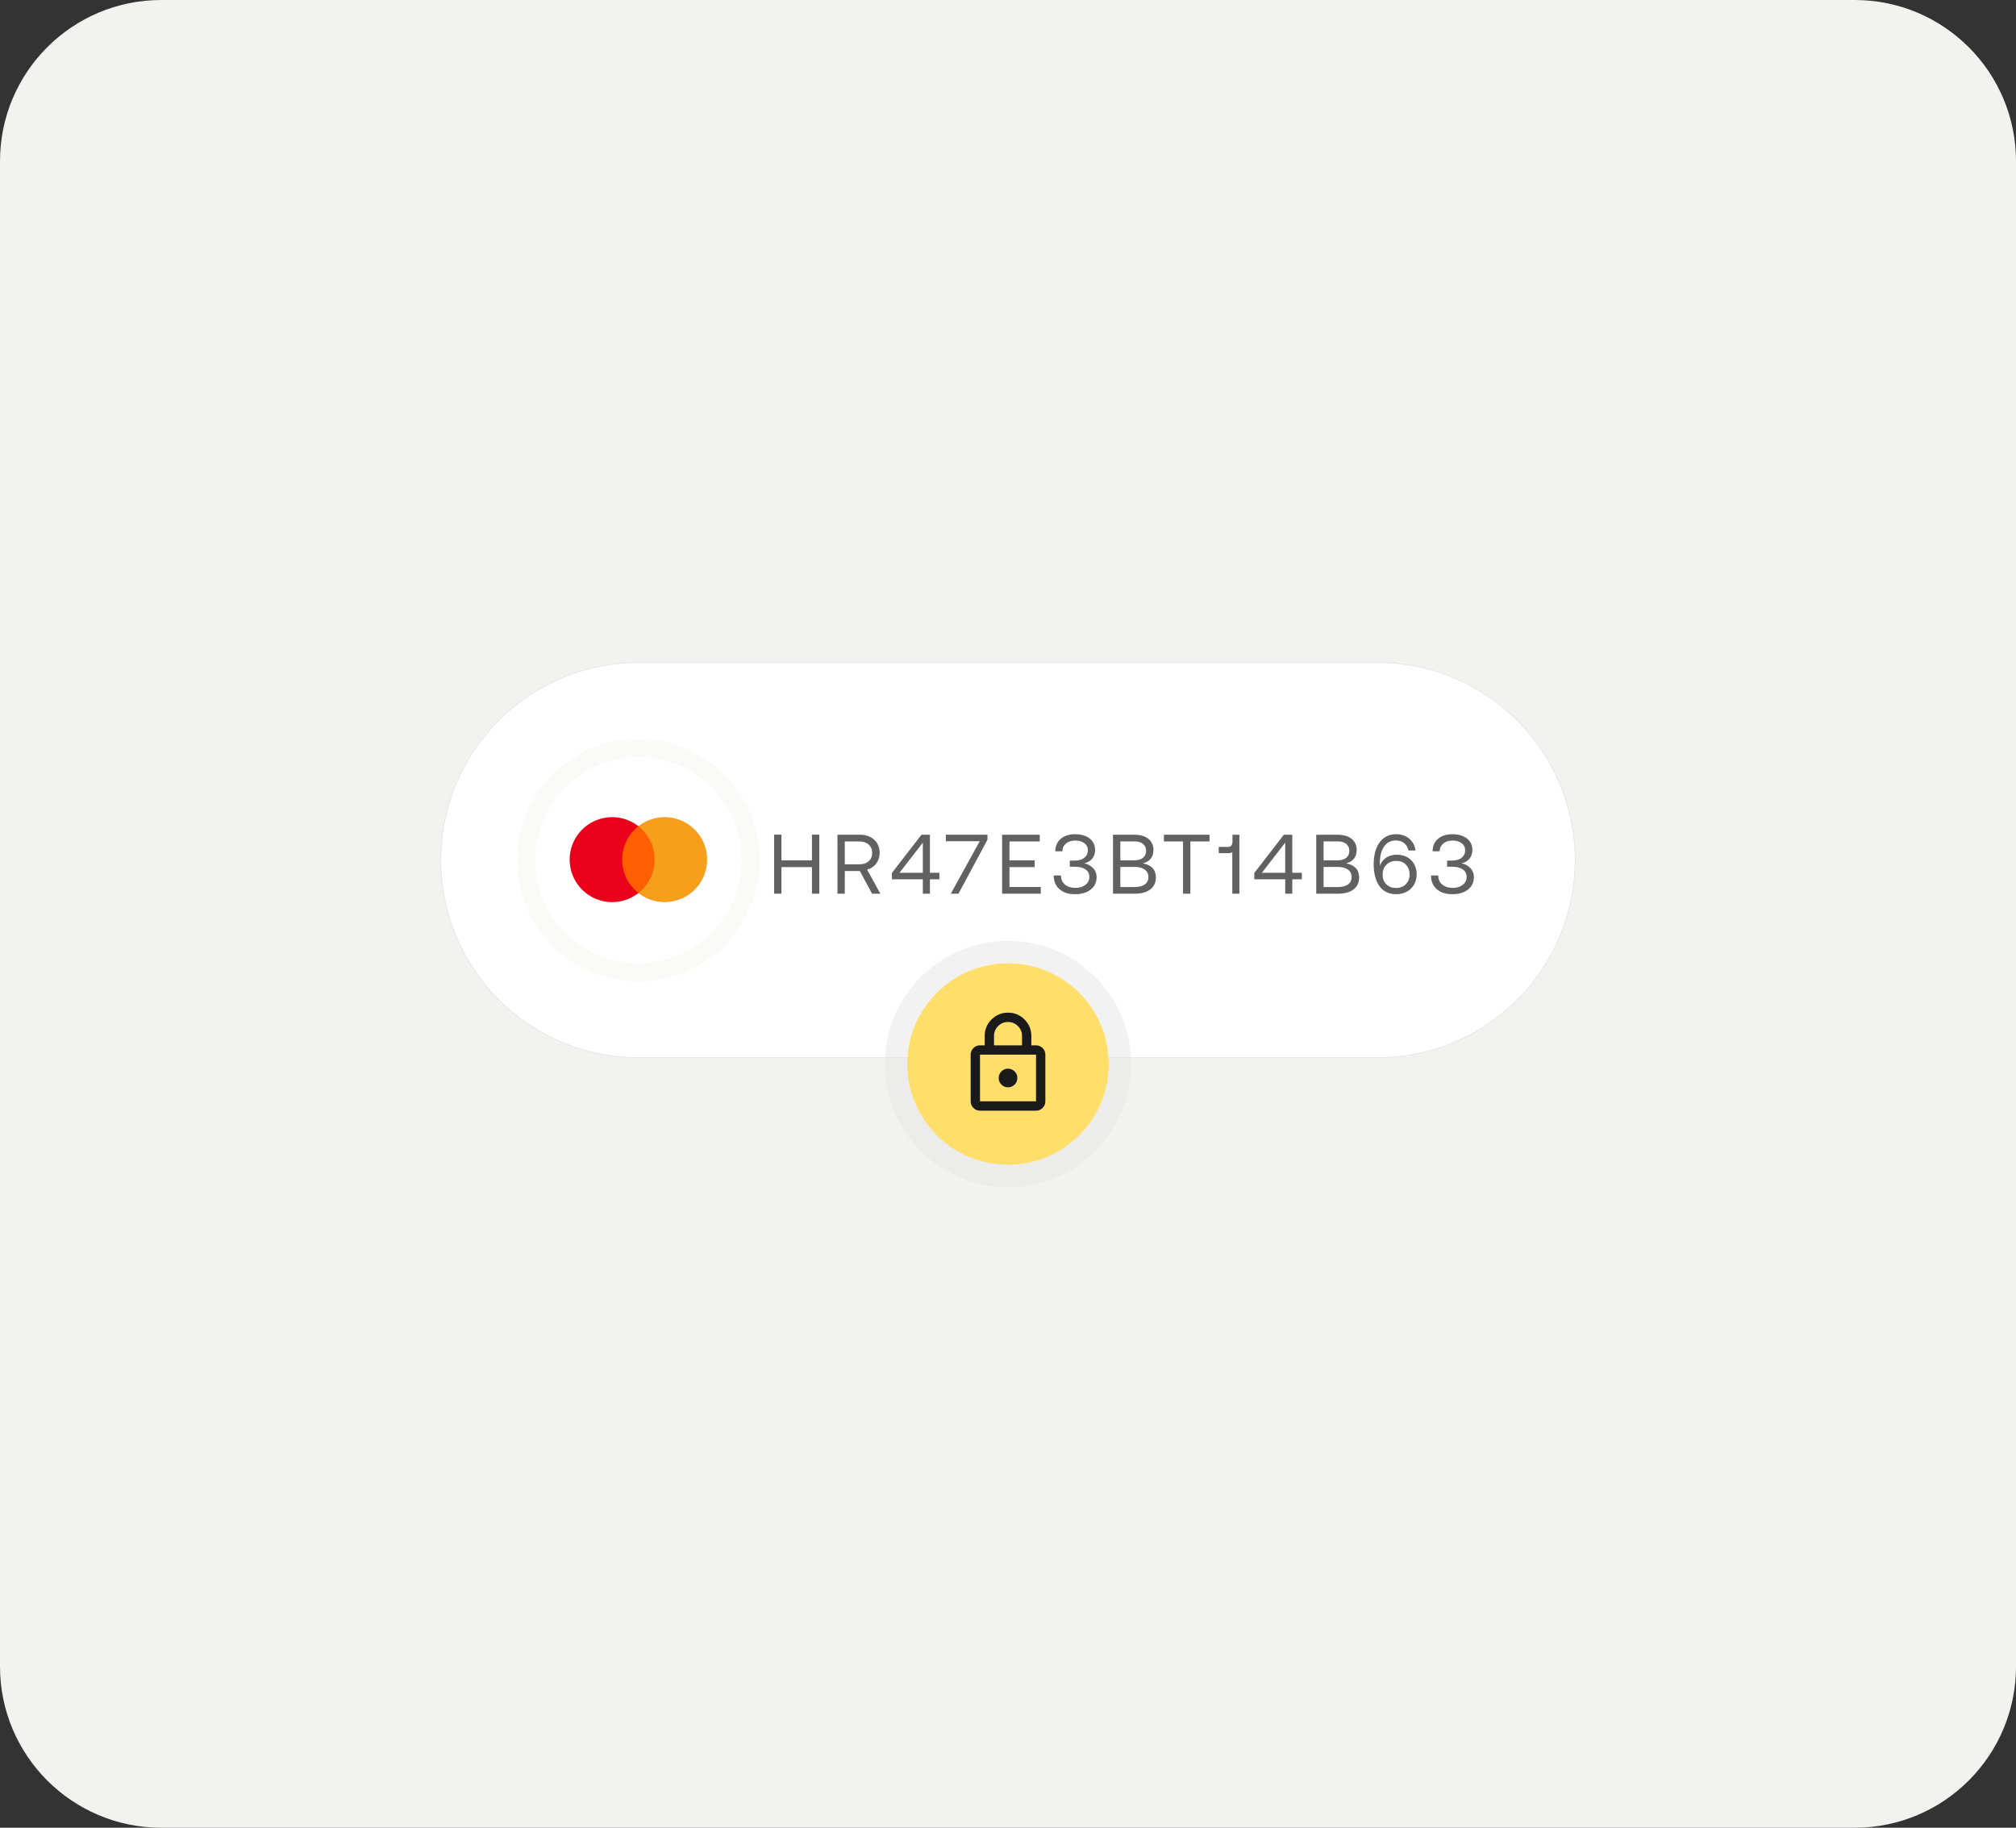 <svg width="300" height="272" viewBox="0 0 300 272" fill="none" xmlns="http://www.w3.org/2000/svg" xmlns:xlink="http://www.w3.org/1999/xlink">
	<rect x="0" y="0" width="300" height="272" fill="#333333" stroke="none"/>
	<desc>
			Created with Pixso.
	</desc>
	<defs>
		<clipPath id="clip1_7076">
			<rect id="IMAGE" width="300" height="272" fill="white" fill-opacity="0"/>
		</clipPath>
	</defs>
	<g clip-path="url(#clip1_7076)">
		<path id="Vector" d="M24 272L276 272C289.255 272 300 261.255 300 248L300 24C300 10.745 289.255 0 276 0L24 0C10.745 0 0 10.745 0 24L0 248C0 261.255 10.745 272 24 272Z" fill="#F2F2F1" fill-opacity="1" fill-rule="evenodd"/>
		<path id="Vector" d="M95 98.606L205 98.606C221.233 98.606 234.393 111.767 234.393 128C234.393 144.234 221.233 157.394 205 157.394L95 157.394C78.766 157.394 65.606 144.234 65.606 128C65.606 111.767 78.766 98.606 95 98.606Z" fill="#FFFFFF" fill-opacity="1" fill-rule="evenodd"/>
		<mask id="mask1_7084" mask-type="alpha" maskUnits="userSpaceOnUse" x="79.656" y="112.656" width="30.687" height="30.687">
			<path id="Vector" d="M95 112.656C103.474 112.656 110.343 119.525 110.343 128C110.343 136.474 103.474 143.343 95 143.343C86.526 143.343 79.656 136.474 79.656 128C79.656 119.525 86.526 112.656 95 112.656Z" fill="#000000" fill-opacity="1" fill-rule="evenodd"/>
		</mask>
		<g mask="url(#mask1_7084)">
			<path id="Vector" d="M95 112.656C103.474 112.656 110.343 119.525 110.343 128C110.343 136.474 103.474 143.343 95 143.343C86.526 143.343 79.656 136.474 79.656 128C79.656 119.525 86.526 112.656 95 112.656Z" fill="#FFFFFF" fill-opacity="1" fill-rule="evenodd"/>
			<path id="Vector" d="M97.765 122.958L92.233 122.958L92.233 132.899L97.765 132.899L97.765 122.958Z" fill="#FF5F00" fill-opacity="1" fill-rule="nonzero"/>
			<path id="Vector" d="M92.585 127.929C92.584 126.971 92.801 126.026 93.219 125.165C93.638 124.304 94.247 123.549 95 122.958C94.067 122.225 92.947 121.769 91.767 121.642C90.588 121.516 89.397 121.724 88.33 122.242C87.263 122.761 86.363 123.569 85.734 124.574C85.104 125.58 84.77 126.742 84.77 127.929C84.77 129.115 85.104 130.277 85.734 131.283C86.363 132.288 87.263 133.097 88.33 133.615C89.397 134.134 90.588 134.341 91.767 134.215C92.947 134.088 94.067 133.632 95 132.899C94.247 132.308 93.638 131.553 93.219 130.692C92.801 129.831 92.584 128.886 92.585 127.929Z" fill="#EB001B" fill-opacity="1" fill-rule="nonzero"/>
			<path id="Vector" d="M105.228 127.929C105.228 129.115 104.894 130.277 104.265 131.283C103.636 132.288 102.736 133.097 101.669 133.615C100.602 134.134 99.411 134.341 98.231 134.215C97.052 134.088 95.932 133.632 94.999 132.899C95.751 132.307 96.36 131.553 96.778 130.692C97.196 129.831 97.414 128.886 97.414 127.929C97.414 126.971 97.196 126.027 96.778 125.166C96.36 124.305 95.751 123.55 94.999 122.958C95.932 122.225 97.052 121.769 98.231 121.642C99.411 121.516 100.602 121.724 101.669 122.242C102.736 122.761 103.636 123.569 104.265 124.574C104.894 125.58 105.228 126.742 105.228 127.929Z" fill="#F79E1B" fill-opacity="1" fill-rule="nonzero"/>
		</g>
		<path id="Vector" d="M111.697 128C111.697 137.223 104.222 144.698 95 144.698C85.778 144.698 78.302 137.223 78.302 128C78.302 118.779 85.778 111.303 95 111.303C104.222 111.303 111.697 118.779 111.697 128Z" stroke="#F2F2F1" stroke-opacity="0.4" stroke-width="2.708"/>
		<path id="Vector" d="M115.196 124.209L115.196 133L116.287 133L116.287 129.037L120.827 129.037L120.827 133L121.918 133L121.918 124.209L120.827 124.209L120.827 128.034L116.287 128.034L116.287 124.209L115.196 124.209ZM127.983 124.222L124.622 124.222L124.622 133L125.713 133L125.713 129.627L127.957 129.627L129.776 133L131.005 133L129.036 129.414C129.6 129.263 130.052 128.962 130.39 128.511C130.729 128.059 130.904 127.533 130.904 126.918C130.904 126.379 130.779 125.902 130.541 125.501C130.29 125.1 129.951 124.786 129.512 124.561C129.061 124.335 128.559 124.222 127.983 124.222ZM125.713 128.624L125.713 125.225L127.907 125.225C128.472 125.225 128.923 125.388 129.274 125.689C129.613 126.003 129.788 126.416 129.788 126.918C129.788 127.445 129.613 127.859 129.274 128.16C128.923 128.473 128.472 128.624 127.895 128.624L125.713 128.624ZM132.724 129.915L132.724 130.856L137.326 130.856L137.326 133L138.379 133L138.379 130.856L139.796 130.856L139.796 129.89L138.379 129.89L138.379 124.222L137.125 124.222L132.724 129.915ZM133.852 129.89L137.326 125.401L137.326 129.89L133.852 129.89ZM140.75 124.222L140.75 125.188L145.791 125.188L141.49 133L142.631 133L146.945 124.962L146.945 124.222L140.75 124.222ZM149.126 124.222L149.126 133L154.882 133L154.882 131.997L150.217 131.997L150.217 129.037L153.966 129.037L153.966 128.034L150.217 128.034L150.217 125.225L154.719 125.225L154.719 124.222L149.126 124.222ZM162.649 129.175C162.285 128.812 161.846 128.573 161.332 128.473C161.834 128.373 162.223 128.147 162.523 127.796C162.812 127.445 162.962 127.006 162.962 126.467C162.962 126.015 162.837 125.601 162.599 125.25C162.36 124.899 162.022 124.636 161.57 124.435C161.119 124.247 160.592 124.147 159.99 124.147C159.1 124.147 158.385 124.372 157.859 124.824C157.319 125.275 157.043 125.902 157.043 126.692L158.097 126.692C158.097 126.203 158.285 125.815 158.636 125.526C158.987 125.238 159.451 125.087 160.028 125.087C160.567 125.087 161.006 125.225 161.357 125.476C161.708 125.739 161.884 126.09 161.884 126.529C161.884 126.993 161.708 127.37 161.37 127.645C161.019 127.934 160.53 128.072 159.89 128.072L159.2 128.072L159.2 128.987L159.953 128.987C160.63 128.987 161.169 129.125 161.545 129.388C161.922 129.664 162.11 130.028 162.11 130.492C162.11 130.994 161.909 131.382 161.52 131.683C161.132 131.984 160.642 132.135 160.053 132.135C159.401 132.135 158.887 131.972 158.486 131.646C158.084 131.32 157.884 130.868 157.884 130.291L156.805 130.291C156.805 131.157 157.094 131.834 157.67 132.335C158.247 132.837 159.012 133.075 159.99 133.075C160.617 133.075 161.182 132.975 161.671 132.762C162.147 132.561 162.523 132.26 162.787 131.884C163.05 131.508 163.188 131.069 163.188 130.567C163.188 130.003 163 129.539 162.649 129.175ZM168.735 124.222L165.625 124.222L165.625 133L168.823 133C169.851 133 170.629 132.787 171.181 132.36C171.732 131.934 172.008 131.332 172.008 130.58C172.008 129.426 171.356 128.736 170.077 128.486C170.579 128.36 170.967 128.122 171.243 127.783C171.507 127.445 171.644 127.018 171.644 126.492C171.644 125.789 171.381 125.225 170.88 124.824C170.378 124.423 169.663 124.222 168.735 124.222ZM166.716 128.034L166.716 125.213L168.785 125.213C169.35 125.213 169.789 125.338 170.09 125.589C170.39 125.84 170.554 126.178 170.554 126.617C170.554 127.069 170.39 127.407 170.09 127.658C169.776 127.909 169.337 128.034 168.785 128.034L166.716 128.034ZM166.716 132.009L166.716 129.012L168.823 129.012C169.475 129.012 169.989 129.15 170.353 129.414C170.704 129.677 170.892 130.053 170.892 130.542C170.892 131.006 170.704 131.37 170.353 131.621C170.002 131.884 169.488 132.009 168.823 132.009L166.716 132.009ZM173.201 124.222L173.201 125.225L176.048 125.225L176.048 133L177.139 133L177.139 125.225L179.985 125.225L179.985 124.222L173.201 124.222ZM184.431 124.222L183.403 124.222L183.403 125.275C183.403 125.501 183.34 125.689 183.24 125.827C183.14 125.965 182.989 126.028 182.789 126.028L181.359 126.028L181.359 126.968L182.776 126.968C183.052 126.968 183.253 126.918 183.378 126.805L183.378 133L184.431 133L184.431 124.222ZM186.651 129.915L186.651 130.856L191.253 130.856L191.253 133L192.306 133L192.306 130.856L193.723 130.856L193.723 129.89L192.306 129.89L192.306 124.222L191.052 124.222L186.651 129.915ZM187.779 129.89L191.253 125.401L191.253 129.89L187.779 129.89ZM198.979 124.222L195.869 124.222L195.869 133L199.066 133C200.095 133 200.872 132.787 201.424 132.36C201.976 131.934 202.252 131.332 202.252 130.58C202.252 129.426 201.599 128.736 200.32 128.486C200.822 128.36 201.211 128.122 201.487 127.783C201.75 127.445 201.888 127.018 201.888 126.492C201.888 125.789 201.625 125.225 201.123 124.824C200.621 124.423 199.907 124.222 198.979 124.222ZM196.96 128.034L196.96 125.213L199.029 125.213C199.593 125.213 200.032 125.338 200.333 125.589C200.634 125.84 200.797 126.178 200.797 126.617C200.797 127.069 200.634 127.407 200.333 127.658C200.019 127.909 199.581 128.034 199.029 128.034L196.96 128.034ZM196.96 132.009L196.96 129.012L199.066 129.012C199.718 129.012 200.233 129.15 200.596 129.414C200.947 129.677 201.135 130.053 201.135 130.542C201.135 131.006 200.947 131.37 200.596 131.621C200.245 131.884 199.731 132.009 199.066 132.009L196.96 132.009ZM204.594 130.279C204.719 130.793 204.882 131.244 205.108 131.621C205.384 132.085 205.748 132.448 206.199 132.699C206.65 132.95 207.165 133.075 207.767 133.075C208.356 133.075 208.883 132.95 209.347 132.699C209.798 132.448 210.162 132.097 210.425 131.646C210.676 131.194 210.814 130.693 210.814 130.128C210.814 129.551 210.688 129.037 210.438 128.586C210.187 128.147 209.836 127.808 209.397 127.558C208.945 127.319 208.444 127.194 207.867 127.194C207.29 127.194 206.788 127.332 206.362 127.583C205.936 127.846 205.622 128.197 205.422 128.636C205.396 128.686 205.371 128.774 205.346 128.874L205.334 128.448C205.334 127.445 205.534 126.63 205.948 126.003C206.362 125.388 206.951 125.075 207.704 125.075C208.218 125.075 208.632 125.213 208.958 125.476C209.284 125.752 209.497 126.116 209.597 126.567L210.651 126.567C210.538 125.84 210.224 125.25 209.71 124.811C209.196 124.372 208.544 124.147 207.754 124.147C207.052 124.147 206.462 124.335 205.961 124.699C205.459 125.062 205.07 125.576 204.807 126.253C204.544 126.931 204.418 127.733 204.418 128.649C204.418 129.225 204.469 129.777 204.594 130.279ZM209.221 128.686C209.572 129.062 209.76 129.539 209.76 130.128C209.76 130.73 209.572 131.207 209.209 131.583C208.832 131.959 208.356 132.147 207.754 132.147C207.152 132.147 206.663 131.972 206.299 131.596C205.923 131.232 205.748 130.755 205.748 130.153C205.748 129.551 205.936 129.062 206.312 128.686C206.688 128.31 207.177 128.122 207.792 128.122C208.394 128.122 208.87 128.31 209.221 128.686ZM218.792 129.175C218.429 128.812 217.99 128.573 217.476 128.473C217.977 128.373 218.366 128.147 218.667 127.796C218.955 127.445 219.106 127.006 219.106 126.467C219.106 126.015 218.981 125.601 218.742 125.25C218.504 124.899 218.165 124.636 217.714 124.435C217.263 124.247 216.736 124.147 216.134 124.147C215.244 124.147 214.529 124.372 214.002 124.824C213.463 125.275 213.187 125.902 213.187 126.692L214.24 126.692C214.24 126.203 214.429 125.815 214.78 125.526C215.131 125.238 215.595 125.087 216.172 125.087C216.711 125.087 217.15 125.225 217.501 125.476C217.852 125.739 218.028 126.09 218.028 126.529C218.028 126.993 217.852 127.37 217.513 127.645C217.162 127.934 216.673 128.072 216.034 128.072L215.344 128.072L215.344 128.987L216.096 128.987C216.774 128.987 217.313 129.125 217.689 129.388C218.065 129.664 218.253 130.028 218.253 130.492C218.253 130.994 218.053 131.382 217.664 131.683C217.275 131.984 216.786 132.135 216.197 132.135C215.545 132.135 215.03 131.972 214.629 131.646C214.228 131.32 214.027 130.868 214.027 130.291L212.949 130.291C212.949 131.157 213.237 131.834 213.814 132.335C214.391 132.837 215.156 133.075 216.134 133.075C216.761 133.075 217.325 132.975 217.814 132.762C218.291 132.561 218.667 132.26 218.93 131.884C219.194 131.508 219.332 131.069 219.332 130.567C219.332 130.003 219.144 129.539 218.792 129.175Z" fill="#616161" fill-opacity="1" fill-rule="nonzero"/>
		<path id="Vector" d="M205 98.606C221.233 98.606 234.393 111.767 234.393 128C234.393 144.234 221.233 157.394 205 157.394L95 157.394C78.766 157.394 65.606 144.234 65.606 128C65.606 111.767 78.766 98.606 95 98.606L205 98.606Z" stroke="#E3E3E3" stroke-opacity="1" stroke-width="0.1"/>
		<path id="Vector" d="M150 143.344C158.284 143.344 165 150.06 165 158.344C165 166.628 158.284 173.344 150 173.344C141.716 173.344 135 166.628 135 158.344C135 150.06 141.716 143.344 150 143.344Z" fill="#FFDE6A" fill-opacity="1" fill-rule="evenodd"/>
		<mask id="mask1_7093" mask-type="alpha" maskUnits="userSpaceOnUse" x="141.667" y="150.01" width="16.667" height="16.667">
			<path id="Vector" d="M141.667 150.01L158.334 150.01L158.334 166.676L141.667 166.676L141.667 150.01Z" fill="#000000" fill-opacity="1" fill-rule="evenodd"/>
		</mask>
		<g mask="url(#mask1_7093)">
			<path id="Vector" d="M150.002 150.703C150.962 150.703 151.781 151.042 152.459 151.719C153.136 152.396 153.474 153.215 153.474 154.176L153.474 155.564L154.169 155.564C154.55 155.564 154.878 155.7 155.15 155.972C155.422 156.244 155.557 156.571 155.557 156.953L155.557 163.898C155.557 164.28 155.422 164.607 155.15 164.879C154.878 165.151 154.55 165.287 154.169 165.287L145.835 165.287C145.453 165.287 145.126 165.151 144.855 164.879C144.582 164.607 144.446 164.28 144.446 163.898L144.446 156.953C144.446 156.571 144.582 156.244 144.855 155.972C145.126 155.7 145.453 155.564 145.835 155.564L146.53 155.564L146.53 154.176C146.53 153.215 146.868 152.396 147.546 151.719C148.222 151.042 149.041 150.703 150.002 150.703ZM150.002 152.092C149.423 152.092 148.931 152.295 148.526 152.7C148.121 153.105 147.919 153.597 147.919 154.176L147.919 155.564L152.085 155.564L152.085 154.176C152.085 153.597 151.883 153.105 151.478 152.7C151.072 152.295 150.581 152.092 150.002 152.092ZM145.835 163.898L154.169 163.898L154.169 156.953L145.835 156.953L145.835 163.898ZM150.002 159.037C149.62 159.037 149.293 159.172 149.021 159.444C148.749 159.716 148.613 160.044 148.613 160.426C148.613 160.807 148.749 161.135 149.021 161.407C149.293 161.679 149.62 161.814 150.002 161.814C150.384 161.814 150.711 161.679 150.983 161.407C151.255 161.135 151.391 160.807 151.391 160.426C151.391 160.044 151.255 159.716 150.983 159.444C150.711 159.172 150.384 159.037 150.002 159.037Z" fill="#1B1A1A" fill-opacity="1" fill-rule="nonzero"/>
		</g>
		<path id="Vector" d="M166.666 158.343C166.666 167.548 159.204 175.01 150 175.01C140.795 175.01 133.333 167.548 133.333 158.343C133.333 149.139 140.795 141.677 150 141.677C159.204 141.677 166.666 149.139 166.666 158.343Z" stroke="#E7E7E6" stroke-opacity="0.5" stroke-width="3.333"/>
	</g>
</svg>
